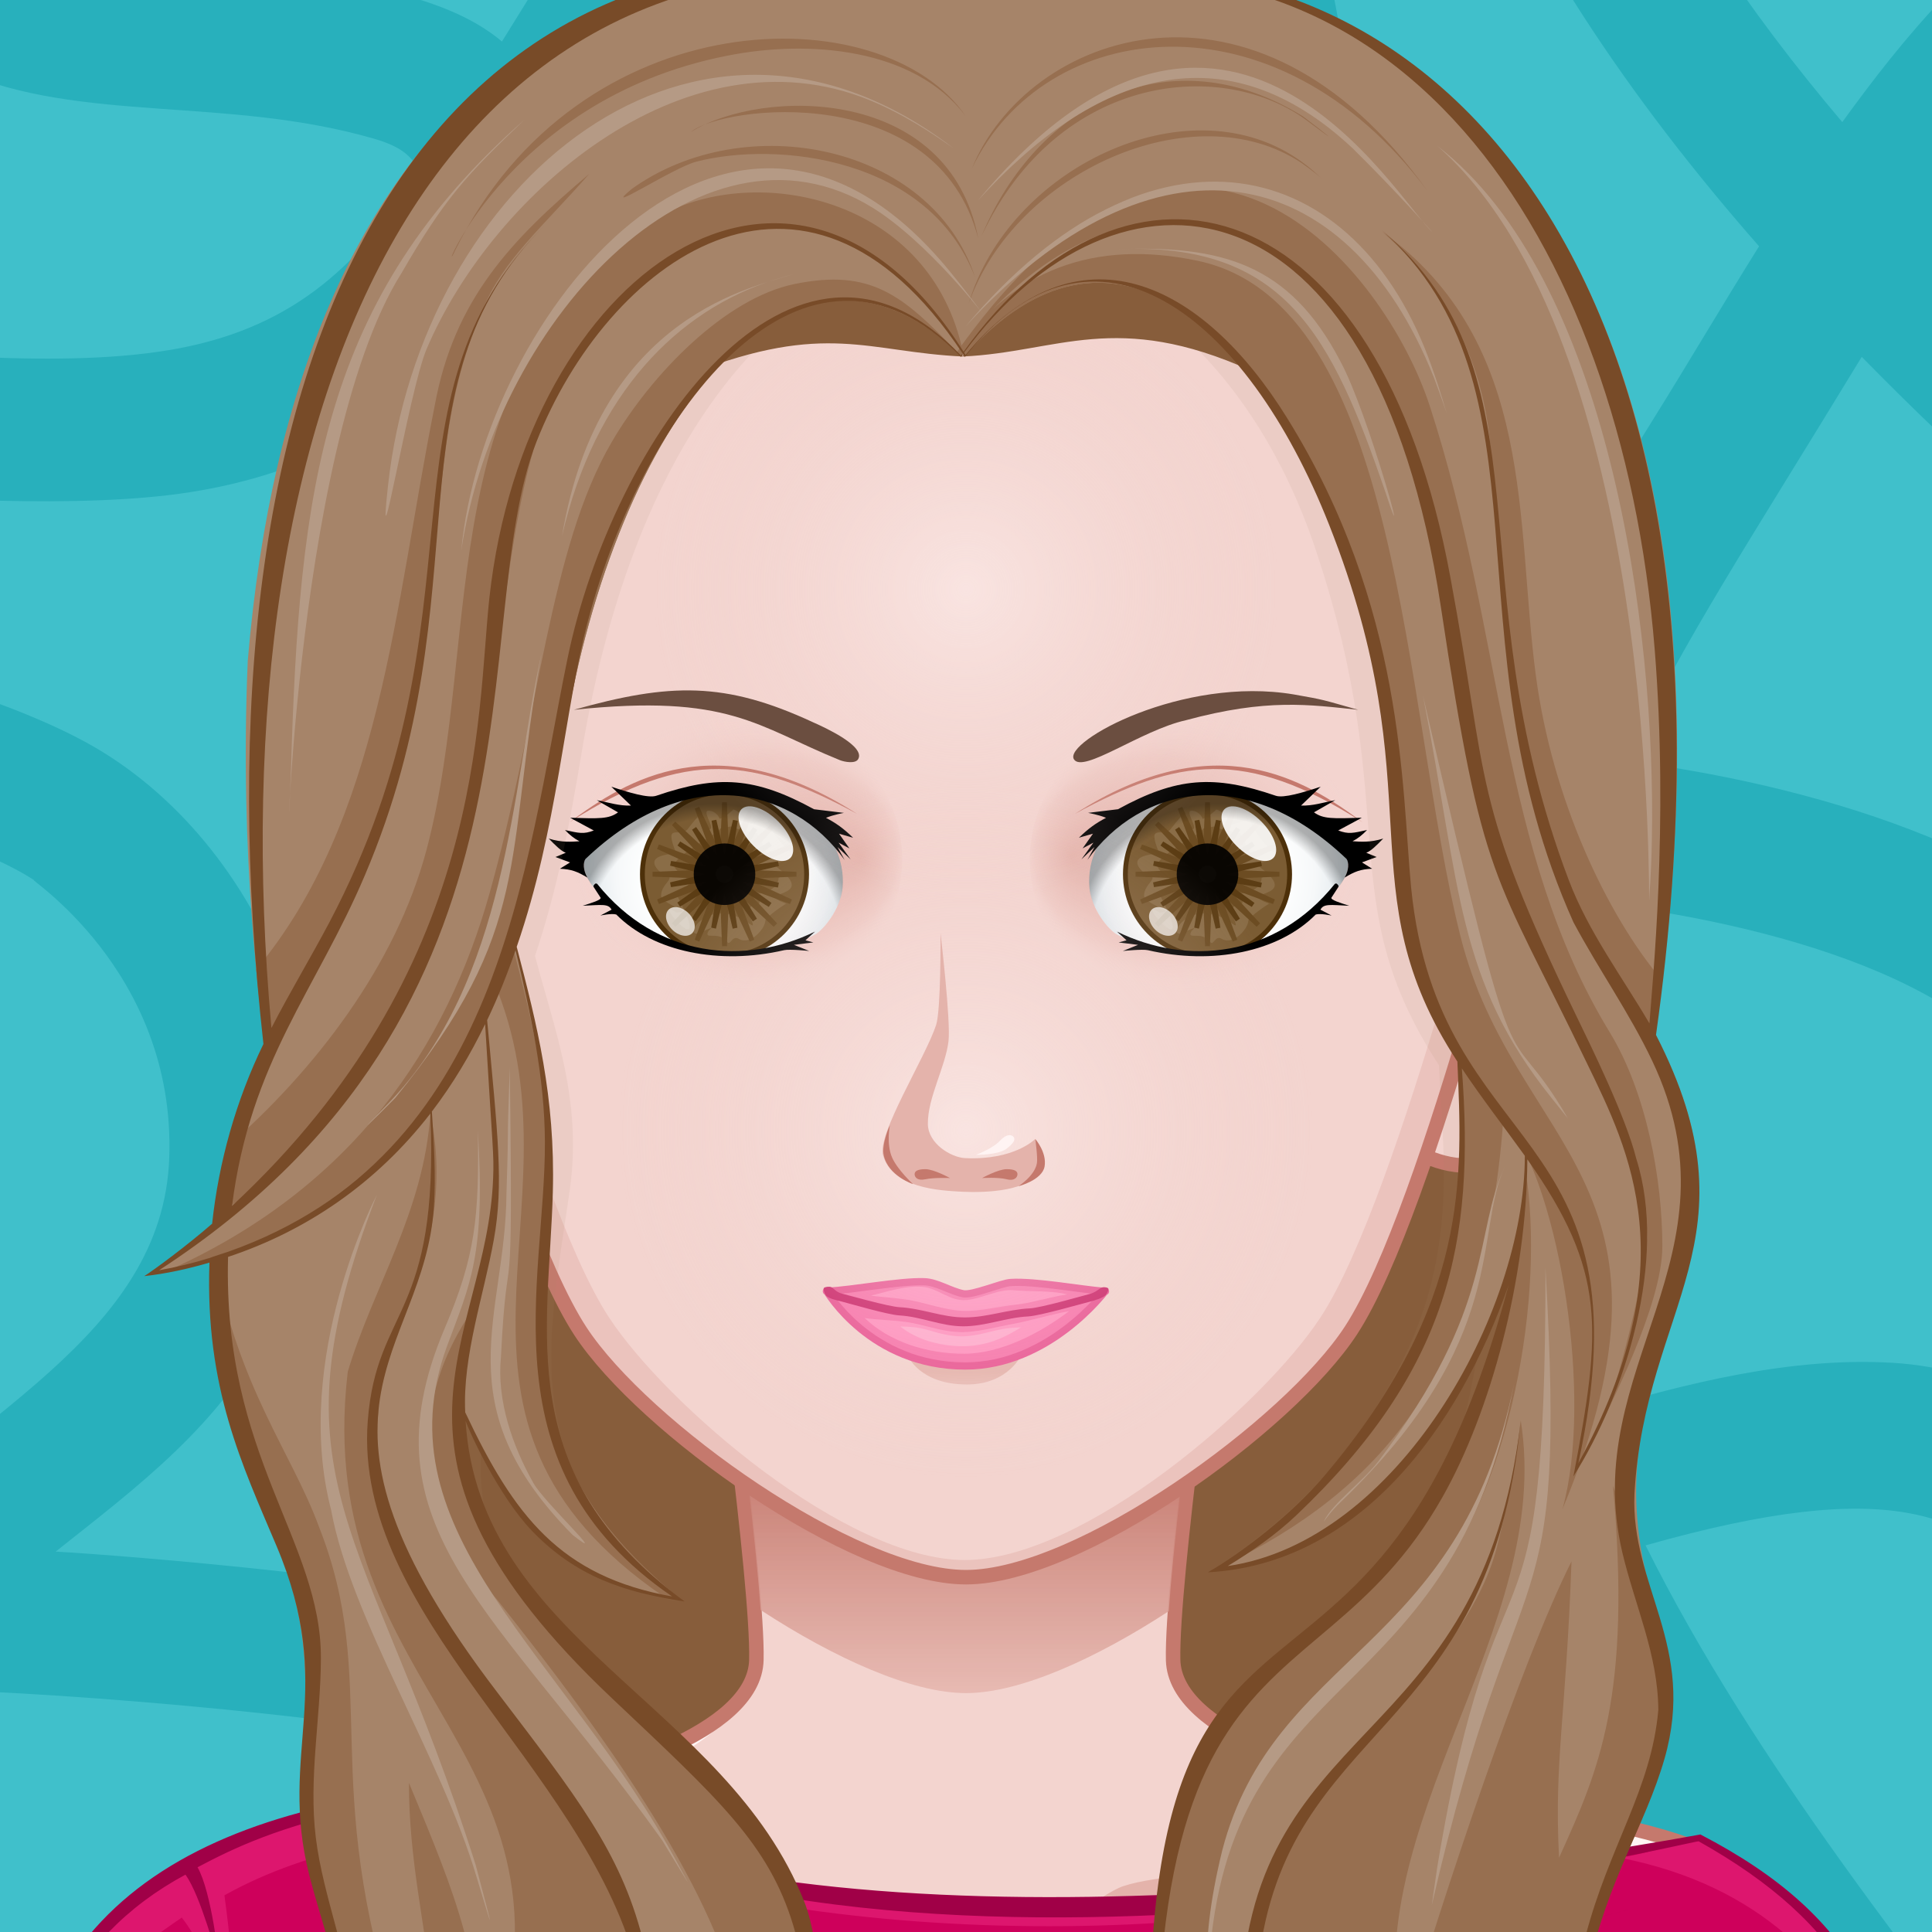 <svg xmlns="http://www.w3.org/2000/svg" version="1.1" width="400px" height="400px" xlink="http://www.w3.org/1999/xlink" viewBox="0 0 200 200" style="overflow:hidden!important;"><defs id="SvgjsDefs1007"><radialGradient id="SvgjsRadialGradient3151" cx="-558.588" cy="-490.918" r="84.646" gradientTransform="matrix(0.096 -0.025 0.025 0.096 140.548 120.358)" gradientUnits="userSpaceOnUse" class="svga-on-canvas-eyesiris-gradient-left-1"><stop id="SvgjsStop3152" stop-opacity="0.8" stop-color="#ffffff" offset="0" ></stop><stop id="SvgjsStop3153" stop-opacity="0" stop-color="#ffffff" offset="1" ></stop></radialGradient><radialGradient id="SvgjsRadialGradient3155" cx="-565.337" cy="-492.691" r="84.644" gradientTransform="matrix(0.099 8.856325e-004 -0.001 0.099 130.377 136.353)" gradientUnits="userSpaceOnUse" class="svga-on-canvas-eyesiris-gradient-left-2"><stop id="SvgjsStop3156" stop-opacity="0.8" stop-color="#ffffff" offset="0" ></stop><stop id="SvgjsStop3157" stop-opacity="0" stop-color="#ffffff" offset="1" ></stop></radialGradient><linearGradient id="SvgjsLinearGradient3161" x1="122.283" y1="93.047" x2="123.61" y2="91.466" gradientTransform="matrix(1 0 0 1 -52 0)" gradientUnits="userSpaceOnUse" class="svga-on-canvas-eyesiris-gradient-left-5"><stop id="SvgjsStop3162" stop-opacity="1" stop-color="#ffffff" offset="0" ></stop><stop id="SvgjsStop3163" stop-opacity="0" stop-color="#ffffff" offset="1" ></stop></linearGradient><linearGradient id="SvgjsLinearGradient3165" x1="127" y1="85" x2="125" y2="87" gradientTransform="matrix(1 0 0 1 -50 0)" gradientUnits="userSpaceOnUse" class="svga-on-canvas-eyesiris-gradient-left-6"><stop id="SvgjsStop3166" stop-opacity="1" stop-color="#ffffff" offset="0" ></stop><stop id="SvgjsStop3167" stop-opacity="0" stop-color="#ffffff" offset="1" ></stop></linearGradient><linearGradient id="SvgjsLinearGradient3169" x1="130" y1="81" x2="126" y2="85" gradientTransform="matrix(1 0 0 1 -50 0)" gradientUnits="userSpaceOnUse" class="svga-on-canvas-eyesiris-gradient-left-7"><stop id="SvgjsStop3170" stop-opacity="1" stop-color="#ffffff" offset="0" ></stop><stop id="SvgjsStop3171" stop-opacity="0" stop-color="#ffffff" offset="1" ></stop></linearGradient><radialGradient id="SvgjsRadialGradient3174" cx="-578.76" cy="-490.73" r="84.646" gradientTransform="matrix(0.096 -0.025 0.025 0.096 192.479 119.84)" gradientUnits="userSpaceOnUse" class="svga-on-canvas-eyesiris-gradient-right-1"><stop id="SvgjsStop3175" stop-opacity="0.8" stop-color="#ffffff" offset="0" ></stop><stop id="SvgjsStop3176" stop-opacity="0" stop-color="#ffffff" offset="1" ></stop></radialGradient><radialGradient id="SvgjsRadialGradient3178" cx="-584.778" cy="-487.329" r="84.644" gradientTransform="matrix(0.099 8.856325e-004 -0.001 0.099 182.31 135.839)" gradientUnits="userSpaceOnUse" class="svga-on-canvas-eyesiris-gradient-right-2"><stop id="SvgjsStop3179" stop-opacity="0.8" stop-color="#ffffff" offset="0" ></stop><stop id="SvgjsStop3180" stop-opacity="0" stop-color="#ffffff" offset="1" ></stop></radialGradient><linearGradient id="SvgjsLinearGradient3184" x1="120.284" y1="93.047" x2="121.611" y2="91.467" gradientUnits="userSpaceOnUse" class="svga-on-canvas-eyesiris-gradient-right-5"><stop id="SvgjsStop3185" stop-opacity="1" stop-color="#ffffff" offset="0" ></stop><stop id="SvgjsStop3186" stop-opacity="0" stop-color="#ffffff" offset="1" ></stop></linearGradient><linearGradient id="SvgjsLinearGradient3188" x1="127" y1="85" x2="125" y2="87" gradientUnits="userSpaceOnUse" class="svga-on-canvas-eyesiris-gradient-right-6"><stop id="SvgjsStop3189" stop-opacity="1" stop-color="#ffffff" offset="0" ></stop><stop id="SvgjsStop3190" stop-opacity="0" stop-color="#ffffff" offset="1" ></stop></linearGradient><linearGradient id="SvgjsLinearGradient3192" x1="130" y1="81" x2="126" y2="85" gradientUnits="userSpaceOnUse" class="svga-on-canvas-eyesiris-gradient-right-7"><stop id="SvgjsStop3193" stop-opacity="1" stop-color="#ffffff" offset="0" ></stop><stop id="SvgjsStop3194" stop-opacity="0" stop-color="#ffffff" offset="1" ></stop></linearGradient><linearGradient id="SvgjsLinearGradient3280" x1="99.98" y1="171.27" x2="99.98" y2="136.351" gradientUnits="userSpaceOnUse" class="svga-on-canvas-chinshadow-gradient-single-0"><stop id="SvgjsStop3281" stop-opacity="0.8" stop-color="#e4b3ab" offset="0" ></stop><stop id="SvgjsStop3282" stop-opacity="1" stop-color="#c5796d" offset="0.7" ></stop></linearGradient><radialGradient id="SvgjsRadialGradient3284" cx="100" cy="113" r="40" gradientUnits="userSpaceOnUse" class="svga-on-canvas-facehighlight-gradient-single-0"><stop id="SvgjsStop3285" stop-opacity="0.5" stop-color="#fff4f3" offset="0" ></stop><stop id="SvgjsStop3286" stop-opacity="0" stop-color="#f3d4cf" offset="0.9" ></stop></radialGradient><radialGradient id="SvgjsRadialGradient3288" cx="100" cy="57" r="36" gradientUnits="userSpaceOnUse" class="svga-on-canvas-facehighlight-gradient-single-1"><stop id="SvgjsStop3289" stop-opacity="0.5" stop-color="#fff4f3" offset="0" ></stop><stop id="SvgjsStop3290" stop-opacity="0" stop-color="#f3d4cf" offset="0.9" ></stop></radialGradient><linearGradient id="SvgjsLinearGradient3407" x1="100" y1="141" x2="100" y2="138" gradientUnits="userSpaceOnUse" class="svga-on-canvas-mouth-gradient-single-0"><stop id="SvgjsStop3408" stop-opacity="1" stop-color="#ebc3bd" offset="0.1" ></stop><stop id="SvgjsStop3409" stop-opacity="1" stop-color="#e4b3ab" offset="1" ></stop></linearGradient><radialGradient id="SvgjsRadialGradient4347" cx="125.187" cy="87.442" r="12.841" gradientTransform="matrix(-1.059 3.999999e-004 -4.000000e-004 1.059 206.511 -6.126)" gradientUnits="userSpaceOnUse" class="svga-on-canvas-eyesback-gradient-left-0"><stop id="SvgjsStop4348" stop-opacity="1" stop-color="#ffffff" offset="0" ></stop><stop id="SvgjsStop4349" stop-opacity="1" stop-color="#fdfefe" offset="0.544" ></stop><stop id="SvgjsStop4350" stop-opacity="1" stop-color="#f6f8f9" offset="0.74" ></stop><stop id="SvgjsStop4351" stop-opacity="1" stop-color="#eaeff2" offset="0.879" ></stop><stop id="SvgjsStop4352" stop-opacity="1" stop-color="#d9e3e8" offset="0.992" ></stop><stop id="SvgjsStop4353" stop-opacity="1" stop-color="#d8e2e7" offset="1" ></stop></radialGradient><radialGradient id="SvgjsRadialGradient4355" cx="125.187" cy="87.442" r="12.841" gradientTransform="matrix(1.059 4.000000e-004 4.000000e-004 1.059 -6.511 -6.126)" gradientUnits="userSpaceOnUse" class="svga-on-canvas-eyesback-gradient-right-0"><stop id="SvgjsStop4356" stop-opacity="1" stop-color="#ffffff" offset="0" ></stop><stop id="SvgjsStop4357" stop-opacity="1" stop-color="#fdfefe" offset="0.544" ></stop><stop id="SvgjsStop4358" stop-opacity="1" stop-color="#f6f8f9" offset="0.74" ></stop><stop id="SvgjsStop4359" stop-opacity="1" stop-color="#eaeff2" offset="0.879" ></stop><stop id="SvgjsStop4360" stop-opacity="1" stop-color="#d9e3e8" offset="0.992" ></stop><stop id="SvgjsStop4361" stop-opacity="1" stop-color="#d8e2e7" offset="1" ></stop></radialGradient><radialGradient id="SvgjsRadialGradient4363" cx="125.187" cy="87.442" r="12.841" gradientTransform="matrix(-1.059 3.999999e-004 -4.000000e-004 1.059 206.511 -6.126)" gradientUnits="userSpaceOnUse" class="svga-on-canvas-eyesfront-gradient-left-0"><stop id="SvgjsStop4364" stop-opacity="1" stop-color="#ffffff" offset="0" ></stop><stop id="SvgjsStop4365" stop-opacity="1" stop-color="#fdfefe" offset="0.544" ></stop><stop id="SvgjsStop4366" stop-opacity="1" stop-color="#f6f8f9" offset="0.74" ></stop><stop id="SvgjsStop4367" stop-opacity="1" stop-color="#eaeff2" offset="0.879" ></stop><stop id="SvgjsStop4368" stop-opacity="1" stop-color="#d9e3e8" offset="0.992" ></stop><stop id="SvgjsStop4369" stop-opacity="1" stop-color="#d8e2e7" offset="1" ></stop></radialGradient><radialGradient id="SvgjsRadialGradient4373" cx="123.519" cy="84.391" fx="136.103" fy="84.426" r="17.898" gradientTransform="matrix(1 0.021 0.017 -0.8 -48.415 149.318)" gradientUnits="userSpaceOnUse" class="svga-on-canvas-eyesfront-gradient-left-3"><stop id="SvgjsStop4374" stop-opacity="1" stop-color="#e4b3ab" offset="0" ></stop><stop id="SvgjsStop4375" stop-opacity="0.3" stop-color="#e4b3ab" offset="0.7" ></stop><stop id="SvgjsStop4376" stop-opacity="0" stop-color="#f3d4cf" offset="1" ></stop></radialGradient><radialGradient id="SvgjsRadialGradient4378" cx="81.644" cy="80.739" r="21.259" gradientTransform="matrix(0.699 -0.037 0.037 0.709 13.865 40.094)" gradientUnits="userSpaceOnUse" class="svga-on-canvas-eyesfront-gradient-left-4"><stop id="SvgjsStop4379" stop-opacity="0" stop-color="#000000" offset="0.9" ></stop><stop id="SvgjsStop4380" stop-opacity="0.3" stop-color="#000000" offset="1" ></stop></radialGradient><radialGradient id="SvgjsRadialGradient4384" cx="125.187" cy="87.442" r="12.841" gradientTransform="matrix(1.059 4.000000e-004 4.000000e-004 1.059 -6.511 -6.126)" gradientUnits="userSpaceOnUse" class="svga-on-canvas-eyesfront-gradient-right-0"><stop id="SvgjsStop4385" stop-opacity="1" stop-color="#ffffff" offset="0" ></stop><stop id="SvgjsStop4386" stop-opacity="1" stop-color="#fdfefe" offset="0.544" ></stop><stop id="SvgjsStop4387" stop-opacity="1" stop-color="#f6f8f9" offset="0.74" ></stop><stop id="SvgjsStop4388" stop-opacity="1" stop-color="#eaeff2" offset="0.879" ></stop><stop id="SvgjsStop4389" stop-opacity="1" stop-color="#d9e3e8" offset="0.992" ></stop><stop id="SvgjsStop4390" stop-opacity="1" stop-color="#d8e2e7" offset="1" ></stop></radialGradient><radialGradient id="SvgjsRadialGradient4394" cx="123.519" cy="84.391" fx="136.103" fy="84.426" r="17.898" gradientTransform="matrix(-1 0.021 -0.017 -0.8 248.415 149.318)" gradientUnits="userSpaceOnUse" class="svga-on-canvas-eyesfront-gradient-right-3"><stop id="SvgjsStop4395" stop-opacity="1" stop-color="#e4b3ab" offset="0" ></stop><stop id="SvgjsStop4396" stop-opacity="0.3" stop-color="#e4b3ab" offset="0.7" ></stop><stop id="SvgjsStop4397" stop-opacity="0" stop-color="#f3d4cf" offset="1" ></stop></radialGradient><radialGradient id="SvgjsRadialGradient4399" cx="81.644" cy="80.739" r="21.259" gradientTransform="matrix(-0.699 -0.037 -0.037 0.709 186.135 40.094)" gradientUnits="userSpaceOnUse" class="svga-on-canvas-eyesfront-gradient-right-4"><stop id="SvgjsStop4400" stop-opacity="0" stop-color="#000000" offset="0.9" ></stop><stop id="SvgjsStop4401" stop-opacity="0.3" stop-color="#000000" offset="1" ></stop></radialGradient></defs><g id="svga-group-wrapper"><g id="svga-group-backs-single"><path id="SvgjsPath3270" d="M225,225H-25V-25h250V225z" fill="#40c0cb" stroke-width="none" opacity="1"></path><path id="SvgjsPath3271" d="M225,66.045V46.523c-8.393-7.17-16.444-14.676-24.006-22.532C206.423,16.09,215.705,4.264,225,0.533v-16.039c-3.896,1.01-7.948,3.157-10.891,4.849c-9.592,5.514-16.968,14.41-23.396,23.297C180.981,1.161,172.431-11.375,166.43-25h-16.256c7.101,18.589,18.696,35.418,31.924,50.498c-3.762,6.007-7.353,12.13-11.097,18.132c-6.771,10.854-13.008,21.979-18.061,33.713c-1.74-0.122-3.482-0.236-5.227-0.348c-0.102-11.296-1.301-22.637-2.591-33.427C142.364,20.495,137.825-2.268,133.128-25h-15.287c3.512,16.925,6.991,33.854,9.757,50.925c2.627,16.216,5.104,33.229,5.117,49.989c-17.066-1.536-33.684-4.704-47.991-15.619c-22.846-17.429-21.9-26.78-25.009-40.538C68.462,4.662,80.021-9.181,83.404-25H67.848c-2.288,7.421-6.745,14.566-10.568,20.732c-1.766,2.849-3.54,5.708-5.319,8.565C41.416-4.602,16.985-1.963,3.134-5.856c-8.089-2.274-17.358-7.185-25.183-11.213c-0.973-0.501-1.96-1.017-2.951-1.55v16.811c7.296,3.502,14.678,6.469,20.881,9.151c12.571,5.436,27.6,2.613,42.814,7.009c2.774,0.801,3.976,1.791,4.725,3.446C37.528,26.922,30.89,33.68,18.638,36.037C6.717,38.331-9.568,36.45-25,35.374V50.51c14.17,0.911,30.442,2.151,42.378,0.754c12.875-1.506,23.256-6.821,30.822-14.903c3.926,13.052,9.926,23.987,32.905,39.741c15.079,10.337,32.932,13.381,50.891,14.876c-2.058,20.178-10.428,37.32-32.693,54.405c-10.407,7.985-21.317,14.728-34.237,24.035c-2.063-0.633-4.131-1.247-6.204-1.832c-14.62-4.125-46.417-6.59-53.1-6.965c8.508-6.75,17.07-13.123,22.152-23.144c11.073-21.834,0.773-48.529-17.324-59.654C2.211,72.673-11.466,69.181-25,64.823v15.465c6.097,2.013,12.208,3.99,18.242,6.175c3.371,1.221,7.316,2.72,10.326,4.67c-1.389-0.644,14.647,9.087,13.954,28.72c-0.661,18.694-21.119,26.841-34.167,41.017c-2.763,0.267-5.568,0.658-8.354,1.198V225h8.315c-2.877-17.495-2.37-34.53,8.331-50.064c8.69-0.111,43.984,2.377,59.317,6.059C37.81,193.899,34.342,209.025,34.122,225H48.77c0.262-8.053,1.59-15.874,5.038-23.062c3.074-6.407,8.375-11.441,14.043-15.887c6.325,2.192,12.58,4.603,18.827,6.916c21.501,7.963,39.663-16.236,68.072-27.625c0.472-0.189,0.954-0.367,1.429-0.554c10.135,21.642,24.926,41.005,40.126,60.211H215.3c-16.396-20.788-33.895-42.817-44.951-65.021c25.817-7.328,33.013-2.973,40.158,3.964c5.458,5.298,10.602,12.362,14.493,20.076v-26.446c-0.996-1.161-2.006-2.287-3.028-3.367c-7.024-7.418-15.717-12.491-26.009-13.126c-10.466-0.645-21.483,2.115-31.569,5.142c-7.333-20.176-7.046-36.563-1.767-53.077c15.35,1.577,40.417,6.625,48.157,20.097c5.229,9.103,8.712,18.285,14.216,28.972v-34.389c-1.05-1.908-2.147-3.734-3.344-5.472c-10.035-14.583-35.667-21.38-53.283-23.575c5.96-12.576,12.812-22.861,24.354-41.835C202.896,47.331,213.716,56.986,225,66.045z M147.094,92c0.152,0.009,0.306,0.019,0.459,0.028c-0.258,0.887-0.503,1.777-0.737,2.671C146.924,93.802,147.006,92.901,147.094,92z M109.519,173.981c-4.553,2.729-9.252,6.184-14.766,5.801c-3.813-0.264-8.413-2.824-12.214-4.384c23.267-16.107,52.827-33.469,61.801-67.581c-1.749,15.194,0.747,28.782,6.11,43.354C135.916,157.305,124.394,165.065,109.519,173.981z" fill="#28b0bc" stroke-width="none" opacity="1"></path></g><g id="svga-group-humanwrap-move" transform="matrix(1,0,0,1,0,4)"><g id="svga-group-humanwrap" transform="matrix(1,0,0,1,0,0)"><g id="svga-group-hair-back-move" transform="matrix(1,0,0,1,0,0)"><g id="svga-group-hair-back" transform="matrix(1,0,0,1,0,0)"><path id="SvgjsPath3300" d="M160 24.999H40c0 0-1 193.284-1 199h123L160 24.999z" fill="#875d3b" stroke-width="none" opacity="1"></path></g></g><g id="svga-group-humanbody-single"><path id="SvgjsPath3291" d="M190.858 199.866c-6.008-10.158-13.474-11.973-19.628-13.936 -6.323-2.016-19.346-3.178-26.449-4.6 -6.86-1.373-23.153-5.789-23.339-13.488 -0.192-8.066 4.291-40.09 4.291-40.09H74.005c0 0 4.487 32.023 4.294 40.09 -0.184 7.699-16.48 12.115-23.341 13.488 -7.104 1.422-20.125 2.584-26.448 4.6 -6.156 1.963-13.624 3.777-19.632 13.936 -3.644 6.16-6.008 16.133-6.008 27.133h194C196.869 215.999 194.509 206.026 190.858 199.866z" fill="#f3d4cf" stroke-width="none" opacity="1"></path><path id="SvgjsPath3292" d="M121.442 167.843c2.495 10.929 18.165 13.698 26.293 15.325 21.909 4.379 33.772 5.134 42.297 19.539 2.903 4.916 5.459 15.864 5.962 24.153 1.835 0.291 0.531-17.432-5.136-26.994 -9.742-16.472-29.089-15.135-46.077-18.535C137.921 179.958 121.628 175.542 121.442 167.843L121.442 167.843zM78.558 167.843c-0.186 7.699-16.479 12.115-23.339 13.488 -16.988 3.4-36.335 2.063-46.077 18.535 -5.667 9.563-6.971 27.285-5.136 26.994 0.503-8.289 3.059-19.237 5.962-24.153 8.524-14.405 20.388-15.16 42.297-19.539C60.393 181.541 76.063 178.771 78.558 167.843L78.558 167.843z" fill="#fff4f3" stroke-width="none" opacity="1"></path><path id="SvgjsPath3293" d="M51.206 189.513c0 0 28.641 0.299 33.473 1.885 2.314 0.758 8.372 5.633 8.372 5.633s-6.556-3.17-8.658-3.758C79.51 191.909 51.206 189.513 51.206 189.513zM99.795 199.999c2.053-0.041 7.887-3.799 7.887-3.799s-5.574 2.059-7.342 2.16c-1.491 0.086-6.366-1.238-6.366-1.238S98.112 200.032 99.795 199.999zM117.008 192.757c6.75-1.818 29.786-3.23 29.786-3.23s-23.791-0.516-30.51 1.725c-2.252 0.752-7.562 5.16-7.562 5.16S114.786 193.354 117.008 192.757z" fill="#e4b3ab" stroke-width="none" opacity="1"></path><path id="SvgjsPath3294" d="M190.858 199.866c-9.741-16.471-29.122-15.142-46.077-18.535 -6.86-1.373-23.153-5.789-23.339-13.488 -0.192-8.066 4.291-40.09 4.291-40.09H74.005c0 0 4.487 32.023 4.294 40.09 -0.184 7.699-16.48 12.115-23.341 13.488 -7.104 1.422-20.125 2.584-26.448 4.6 -6.156 1.963-13.624 3.777-19.632 13.936 -3.644 6.16-6.008 16.133-6.008 27.133h194C196.869 215.999 194.509 206.026 190.858 199.866z" fill="none" stroke="#c5796d" stroke-width="1.5" opacity="1"></path></g><g id="svga-group-chinshadow-single"><path id="SvgjsPath3279" d="M100.021 171.27c5.607-0.009 13.53-3.627 20.967-8.478 0.485-6.84 1.756-17.341 2.758-25.098 -13.972-1.825-33.828-1.785-47.741 0.101 0.995 7.702 2.249 18.065 2.739 24.877C86.278 167.593 94.344 171.279 100.021 171.27z" fill="url(#SvgjsLinearGradient3280)" opacity="1"></path></g><g id="svga-group-clothes-single"><path id="SvgjsPath3296" d="M43.52 224.812c-25.518 0-39.538-0.228-41.685-0.677l-0.006-0.106c-1.693-26.63 13.847-40.759 47.508-43.193 12.458 7.729 32.47 11.655 59.42 11.655 28.606 0 56.588-4.536 67.29-6.486 15.393 8.005 21.154 18.146 21.173 37.391 -3.973 0.296-97.133 1.417-153.692 1.417C43.524 224.812 43.523 224.812 43.52 224.812z" fill="#ce005b" stroke-width="none" opacity="1"></path><path id="SvgjsPath3297" d="M197.22 223.395c0 0 0.123-29.332-29.542-35.087 4.5-0.689 5.727-1.822 8.369-2.304C191.439 194.009 197.201 204.15 197.22 223.395zM149.079 189.982c-28.224 3.263-75.592 5.834-99.743-9.147 -29.679 2.148-49.28 13.477-47.501 43.3 0.125 0.026 0.294 0.052 0.5 0.076 1.263-17.184 6.809-23.152 16.483-29.703 3.413 4.323 5.416 12.663 5.416 18.717 0-8.584 0.171-12.44-1.001-21.023 9.145-5.108 19.212-6.182 28.034-7.614C80.659 198.762 128.615 197.274 149.079 189.982z" fill="#dd166e" stroke-width="none" opacity="1"></path><path id="SvgjsPath3298" d="M37.72 183.39c27.476 18.844 85.402 17.577 118.296 13.195C164.233 195.185 78.922 212.784 37.72 183.39z" fill="#bf0054" stroke-width="none" opacity="1"></path><path id="SvgjsPath3299" d="M176.029 185.905c-34.551 6.296-97.805 12.705-126.7-5.17 -30.352 2.195-49.475 13.813-47.6 43.3 0 0.061 0.01 0.12 0.01 0.181 7.252 1.769 192.442-0.348 195.58-0.73C197.319 205.35 192.637 194.517 176.029 185.905zM1.869 224.035c0-15.576 5.009-27.341 17.333-33.974 1.613 2.277 3.151 8.374 3.471 9.014 0 0-0.755-7.2-2.224-9.776 3.821-2.025 8.463-4.228 17.2-6.094 25.036 18.93 93.373 20.543 130.85 10.5 -0.01 0-0.03 0.011-0.06 0.011 -30.759 8.372-103.456 7.688-130.41-10.591 1.55-0.478 9.214-1.622 11.12-1.89 41.865 26.274 125.692 5.373 126.692 5.373 15.153 8.502 20.633 18.511 21.219 36.707C128.054 221.169 39.365 224.866 1.869 224.035z" fill="#a00047" stroke-width="none" opacity="1"></path></g><g id="svga-group-head" transform="matrix(1,0,0,1,0,0)"><g id="svga-group-ears-left-move" transform="matrix(1,0,0,1,0,0)"><g id="svga-group-ears-left" transform="matrix(1,0,0,1,0,0)"><path id="SvgjsPath3308" d="M45.443 81.864c-1.469-2.399-6.648-7.441-10.31-6.519 -2.979 0.752-6.032 3.199-6.032 7.37 -0.001 6.462 1.496 9.209 2.501 12.141 0.856 2.495 3.915 7.068 5.761 8.841 2.273 2.179 5.957 9.221 6.404 9.941 0.705 1.137 1.877 2.946 4.043 3.014 3.29 0.103 7.085-2.077 7.323-3.44C56.42 105.816 49.263 88.107 45.443 81.864z" fill="#f3d4cf" stroke="#c5796d" stroke-width="1.5" opacity="1"></path><path id="SvgjsPath3309" d="M43.596 98.002c-0.142-0.549 0.007-1.474 0.152-2.367 0.131-0.814 0.255-1.583 0.18-2.126 -0.285-2.036-1.892-5.906-2.942-8.003 -1.208-2.412-4.117-5.452-6.568-6.235 -1.013-0.325-1.681 0.063-2.067 0.456 -0.284 0.289-0.347 0.628-0.254 0.668 0.093 0.04 0.304-0.241 0.61-0.505 0.25-0.217 0.617-0.402 1.122-0.364 -0.203 1.014-3.138 4.164-1.381 10.249 0.822 2.849 1.992 5.143 2.202 5.473 0.032 0.347 0.083 0.687 0.159 1.016 0.991 4.297 7.286 11.382 8.785 12.981 0.277 0.296 0.567 0.471 0.639 0.4 0.072-0.071-0.1-0.363-0.376-0.661 -1.48-1.589-7.734-8.657-8.69-12.803 -1.754-7.595 1.916-7.723 4.499-12.3 0.397 0.647 0.733 1.27 0.993 1.789 0.203 0.407 0.429 0.883 0.661 1.398 -0.458 0.719-5.059 5.972-3.889 10.175 0.433 1.55 3.779 3.548 5.073 4.096 0.712 0.302 0.979 0.752 1.289 1.273 0.359 0.605 0.767 2.758 1.95 3.254 0.241 0.101 0.458 0.143 0.651 0.143 0.334 0 0.587-0.126 0.774-0.276 0.019 0.264 0.018 0.604 0.008 0.917 -0.011 0.405 0.046 0.738 0.147 0.746s0.208-0.313 0.221-0.717c0.016-0.497 0.014-1.112-0.077-1.407 -0.265-0.867-1.076-1.845-1.934-2.88C44.688 101.372 43.815 98.852 43.596 98.002zM34.616 94.192c-2.322-6.746 0.993-12.568 1.514-13.495 0.908 0.776 2.662 1.815 3.314 2.83C36.33 88.848 34.811 85.147 34.616 94.192zM45.884 105.528c-1.072-0.449-1.431-2.52-1.778-3.104 -0.314-0.528-0.639-1.074-1.461-1.423 -0.179-0.076-0.376-0.191-0.578-0.324 -3.861-5.679 0.291-8.507 1.027-9.037 0.226 0.724 0.396 1.387 0.47 1.919 0.068 0.489-0.058 1.266-0.179 2.017 -0.15 0.931-0.306 1.894-0.145 2.518 0.24 0.928 1.14 3.481 2.01 4.531 0.772 0.933 1.564 1.893 1.835 2.676C46.97 105.458 46.604 105.83 45.884 105.528z" fill="#c5796d" stroke-width="none" opacity="1"></path></g></g><g id="svga-group-ears-right-move" transform="matrix(1,0,0,1,0,0)"><g id="svga-group-ears-right" transform="matrix(1,0,0,1,0,0)"><path id="SvgjsPath3310" d="M154.295 81.864c1.469-2.399 6.648-7.441 10.311-6.519 2.979 0.752 6.031 3.199 6.031 7.37 0.002 6.462-1.496 9.209-2.5 12.141 -0.857 2.495-3.916 7.068-5.762 8.841 -2.273 2.179-5.957 9.221-6.404 9.941 -0.705 1.137-1.877 2.946-4.043 3.014 -3.291 0.103-7.086-2.077-7.324-3.44C143.318 105.816 150.475 88.107 154.295 81.864z" fill="#f3d4cf" stroke="#c5796d" stroke-width="1.5" opacity="1"></path><path id="SvgjsPath3311" d="M154.205 102.391c-0.857 1.036-1.668 2.013-1.934 2.88 -0.09 0.295-0.092 0.91-0.076 1.407 0.014 0.404 0.119 0.725 0.221 0.717s0.158-0.341 0.146-0.746c-0.01-0.313-0.01-0.653 0.01-0.917 0.186 0.15 0.439 0.276 0.773 0.276 0.193 0 0.41-0.042 0.65-0.143 1.184-0.496 1.592-2.649 1.951-3.254 0.311-0.521 0.576-0.971 1.289-1.273 1.293-0.548 4.639-2.545 5.072-4.096 1.17-4.204-3.432-9.456-3.889-10.175 0.232-0.515 0.457-0.991 0.66-1.398 0.26-0.519 0.596-1.141 0.994-1.789 2.582 4.577 6.252 4.705 4.498 12.3 -0.957 4.146-7.209 11.214-8.689 12.803 -0.275 0.298-0.447 0.59-0.377 0.661 0.072 0.07 0.361-0.104 0.639-0.4 1.5-1.6 7.795-8.685 8.785-12.981 0.076-0.33 0.129-0.669 0.16-1.016 0.209-0.33 1.379-2.624 2.201-5.473 1.758-6.085-1.178-9.235-1.381-10.249 0.504-0.039 0.871 0.147 1.123 0.364 0.305 0.265 0.518 0.545 0.609 0.505 0.094-0.041 0.029-0.379-0.254-0.668 -0.387-0.393-1.055-0.781-2.068-0.456 -2.451 0.783-5.359 3.823-6.568 6.235 -1.049 2.097-2.656 5.967-2.941 8.003 -0.074 0.544 0.049 1.313 0.18 2.126 0.145 0.894 0.293 1.818 0.152 2.367C155.924 98.852 155.051 101.372 154.205 102.391zM160.295 83.528c0.652-1.015 2.406-2.054 3.313-2.83 0.521 0.926 3.836 6.749 1.516 13.495C164.928 85.147 163.408 88.848 160.295 83.528zM152.652 105.301c0.271-0.783 1.064-1.743 1.836-2.676 0.869-1.05 1.77-3.603 2.01-4.531 0.16-0.624 0.006-1.586-0.145-2.518 -0.121-0.751-0.248-1.528-0.18-2.017 0.074-0.532 0.244-1.195 0.471-1.919 0.734 0.53 4.887 3.358 1.025 9.037 -0.201 0.133-0.398 0.248-0.578 0.324 -0.822 0.349-1.146 0.895-1.461 1.423 -0.346 0.584-0.705 2.655-1.777 3.104C153.135 105.83 152.768 105.458 152.652 105.301z" fill="#c5796d" stroke-width="none" opacity="1"></path></g></g><g id="svga-group-orecchini-left-move" transform="matrix(1,0,0,1,0,0)"><g id="svga-group-orecchini-left" transform="matrix(1,0,0,1,0,0)"><path id="SvgjsPath3312" d="M0 0 " fill="#e7b033" stroke="#b98100" stroke-width="1.5" opacity="1"></path></g></g><g id="svga-group-orecchini-right-move" transform="matrix(1,0,0,1,0,0)"><g id="svga-group-orecchini-right" transform="matrix(1,0,0,1,0,0)"></g></g><g id="svga-group-faceshape-wrap" transform="matrix(1,0,0,1,0,0)"><g id="svga-group-faceshape-single"><path id="SvgjsPath3272" d="M158.785 76.762l-0.005 0c-0.012 0.053-10.717 44.373-18.919 56.95 -6.452 9.895-28.166 25.54-39.84 25.558 -11.671 0.02-33.437-15.559-39.918-25.433C51.861 121.285 41.017 77 41.005 76.946h-0.001c-1.298-4.911-1.994-10.066-2.002-15.382C38.949 28.09 66.155 0.919 99.773 0.867c33.621-0.052 60.913 27.033 60.964 60.507C160.746 66.69 160.068 71.846 158.785 76.762z" fill="#f3d4cf" stroke-width="none" opacity="1"></path><path id="SvgjsPath3273" d="M125.766 6.622c19.104 10.248 32.075 30.355 32.039 53.476 -0.009 5.316-0.704 10.471-2.003 15.382h-0.001c-0.012 0.053-10.856 44.339-19.099 56.891 -5.946 9.061-24.555 25.121-36.833 25.121 -12.279 0-30.886-16.061-36.833-25.121 -8.242-12.552-19.086-56.837-19.098-56.891h-0.001c-1.298-4.911-1.994-10.066-2.002-15.382C41.898 36.977 54.87 16.87 73.972 6.622 53.277 16.324 38.963 37.28 39.001 61.564c0.008 5.316 0.704 10.471 2.002 15.382h0.001c0.012 0.053 10.856 44.339 19.098 56.891 4.416 6.728 15.922 16.095 26.5 21.382 -0.529-0.226-1.062-0.466-1.599-0.717 5.408 2.875 10.664 4.763 14.713 4.768 0.049 0 0.103-0.005 0.152-0.005s0.103 0.005 0.152 0.005c4.049-0.005 9.305-1.893 14.714-4.768 -0.538 0.253-1.071 0.491-1.601 0.718 10.577-5.287 22.085-14.655 26.501-21.383 8.242-12.552 19.087-56.837 19.098-56.891h0.002c1.298-4.911 1.994-10.066 2.002-15.382C160.775 37.28 146.462 16.324 125.766 6.622z" fill="#ebc3bd" stroke-width="none" opacity="1"></path><path id="SvgjsPath3274" d="M158.785 76.762l-0.005 0c-0.012 0.053-10.717 44.373-18.919 56.95 -6.452 9.895-28.166 25.54-39.84 25.558 -11.671 0.02-33.437-15.559-39.918-25.433C51.861 121.285 41.017 77 41.005 76.946h-0.001c-1.298-4.911-1.994-10.066-2.002-15.382C38.949 28.09 66.155 0.919 99.773 0.867c33.621-0.052 60.913 27.033 60.964 60.507C160.746 66.69 160.068 71.846 158.785 76.762z" fill="none" stroke="#c5796d" stroke-width="1.5" opacity="1"></path></g></g><g id="svga-group-mouth-single-move" transform="matrix(1,0,0,1,0,0)"><g id="svga-group-mouth-single" transform="matrix(1,0,0,1,0,0)"><path id="SvgjsPath3406" d="M100.091 139.322c-4.952 0-6.142-3.033-6.142-3.033 6.246 2.316 11.836-0.124 11.836-0.124S104.446 139.322 100.091 139.322z" fill="url(#SvgjsLinearGradient3407)" opacity="1"></path><path id="SvgjsPath3410" d="M85.595 129.671c2.677-0.132 7.545-1.077 10.096-0.988 1.319 0.046 2.63 0.953 4.007 1.242 0.958 0.202 3.935-1.1 4.915-1.162 2.572-0.162 7.409 0.744 9.771 0.92 0.13 0.011 0 0 0 0s-5.776 7.727-14.463 7.725C90.09 137.406 85.595 129.671 85.595 129.671S85.463 129.678 85.595 129.671z" fill="#f771a9" stroke="#e85391" stroke-width="0.75" opacity="1"></path><path id="SvgjsPath3411" d="M114.739 129.405c-0.045-0.131-0.461-0.189-0.624-0.139 -0.3 0.094-0.663 0.521-1.313 0.686 -0.748 0.191-5.021 1.431-6.193 1.49 -2.365 0.118-4.438 0.943-6.76 0.938 -2.323-0.005-4.34-0.929-6.716-1.058 -1.18-0.065-5.194-1.216-5.947-1.4 -0.65-0.16-0.89-0.574-1.162-0.686 -0.189-0.077-0.652-0.02-0.743 0.105 -0.079 0.107 0.088 0.609 0.2 0.75 0.271 0.336 1.103 0.506 1.667 0.647 0.779 0.199 4.759 1.366 5.949 1.433 2.305 0.13 4.308 1.125 6.612 1.127 2.306 0.003 4.405-0.904 6.729-1.022 1.195-0.062 5.53-1.313 6.332-1.513 0.58-0.146 1.388-0.399 1.672-0.68C114.58 129.95 114.785 129.538 114.739 129.405z" fill="#c92066" stroke-width="none" opacity="1"></path><path id="SvgjsPath3412" d="M99.799 136.138c-3.914 0-7.707-1.246-10.289-3.693 1.36 0.19 2.83 0.207 4.269 0.403 1.773 0.242 3.429 0.921 5.248 1.034 1.968 0.125 3.916-0.495 5.886-0.841 1.644-0.289 4.21-1.067 5.742-1.302C107.729 133.982 103.577 136.138 99.799 136.138zM105.256 131.043c1.49-0.149 3.855-0.879 5.226-1.04 -1.406-0.413-3.829-0.279-5.576-0.441 -1.506-0.139-3.244 0.861-4.817 1.016 -1.774 0.175-2.94-1.233-4.607-1.369 -1.809-0.147-3.787 0.559-5.336 0.915 1.387 0.188 2.877 0.239 4.309 0.517 1.753 0.341 3.405 0.992 5.223 1.054C101.537 131.757 103.419 131.226 105.256 131.043z" fill="#ff8ebd" stroke-width="none" opacity="1"></path><path id="SvgjsPath3413" d="M105.695 133.406c-0.308 0.01-0.625 0.025-0.93 0.051 -0.351 0.028-0.668 0.069-0.961 0.123 -0.538 0.099-1.074 0.233-1.638 0.369 -0.888 0.216-1.726 0.392-2.662 0.391 -0.15 0-0.301-0.007-0.452-0.017 -0.764-0.055-1.521-0.217-2.191-0.412 -0.693-0.204-1.353-0.401-2.019-0.492 -0.128-0.017-0.259-0.029-0.387-0.042 -0.409-0.036-0.836-0.052-1.255-0.063 1.734 1.396 4.128 2.038 6.468 2.041C102.079 135.356 103.946 134.512 105.695 133.406z" fill="#ffa8cc" stroke-width="none" opacity="1"></path></g></g><g id="svga-group-eyes-left-move" transform="matrix(1,0,0,1,0,0)"><g id="svga-group-eyes-left" transform="matrix(1,0,0,1,0,0)"><g id="svga-group-eyesback-left"><path id="SvgjsPath4346" d="M60.606 84.841c9.825-9.869 20.004-8.215 25.751-1.317 0.702 1.373 0.997 2.864 0.875 4.343 -0.187 2.243-2.023 4.452-2.862 4.886 -2.361 1.221-4.936 1.942-7.547 2.09 -1.004 0.057-1.597 0.079-2.459 0 -1.709-0.157-3.145-0.513-4.85-1.213 -2.795-1.148-5.434-3.113-7.677-6.048 -0.033-0.042-0.081-0.067-0.132-0.068s-0.1 0.022-0.134 0.062l-0.089 0.108c-0.05 0.06-0.054 0.142-0.021 0.211 -0.252-0.344-0.478-0.689-0.673-1.036 0.007 0.004 0.011 0.006 0.018 0.01C60.344 86.035 60.365 85.193 60.606 84.841z" fill="url(#SvgjsRadialGradient4347)" opacity="1"></path></g><g id="svga-group-eyesiriswrapper-left" transform="matrix(1,0,0,1,0,-0.5)"><g id="svga-group-eyesiriscontrol-left" transform="matrix(1,0,0,1,0,0)"><g id="svga-group-eyesiris-left" transform="matrix(1,0,0,1,0,0)"><path id="SvgjsPath3332" d="M83.5 87.001c0 4.693-3.806 8.498-8.5 8.498s-8.5-3.805-8.5-8.498c0-4.697 3.806-8.502 8.5-8.502S83.5 82.304 83.5 87.001z" fill="#7b5c33" stroke="#4d3009" stroke-width="0.5" opacity="1"></path><path id="SvgjsPath3333" d="M70.058 90.974c1.241-0.103 0.142-0.434 0.142-0.434 -0.613-0.331-1.768-0.839-1.768-1.306 0-1.461 2.002-1.839-0.048-2.416 -2.13-1.955 1.653-1.914 1.625-1.98 -1.381-3.366 0.423-1.518 1.183-2.512 2.816-3.682 0.785 0.378 2.314 0 0.554-0.136-1.105-2.169 0.048-1.884 0.763 0.187 0.937 0.821 0.937 0.821 0.557-0.109 1.428-0.966 1.428-0.966 1.061 0.32 1.806 1.827 1.478 1.545 0.522-0.063 1.252-0.313 1.822-0.483 0 0 0.1-0.338 0.196-0.047 1.3 3.77 4.652 3.5 0.792 4.589 0 0-0.249 0 0.542 0.627 3.839 3.066-2.978 2.117 0.638 3.527 0.147-0.146-2.167 1.368-2.167 1.787 0 0.71-1.477 2.576-2.757 1.841 -0.714-0.408-0.823 0.85-1.243 0.269 -0.823-1.138-2.467-0.049-1.859-1.095 0.898-0.737-0.926 0.289-1.28 0.289 -1.172 0 1.534-3.942 5.516-1.013 1.165 0.853-1.224-2.03 0.886-2.03 0.211 0.069 0.148-0.739 0.148-0.966 -1.098-0.215 1.969-0.005 1.969-1.788 0.193 0.039 0.721-0.495-2.316 0 0 0-0.097-1.063-0.048-1.256 0.156-0.62 1.72-0.422 1.28-1.063 -0.001-0.001-1.132-2.272-1.132-2.272 -3.645-0.586-1.562-0.952-3.841-0.483 -0.108 0.535-4.881 2.811-4.729 3.866 0.142 0.995 2.997 1.328 0.295 3.091C74.157 96.989 67.118 89.06 70.058 90.974z" fill="#8a6d47" stroke-width="none" opacity="1"></path><path id="SvgjsPath3334" d="M75,79.562l0.243,6.223l2.603-5.656l-2.158,5.84l4.572-4.229l-4.229,4.57l5.842-2.157l-5.655,2.604l6.222,0.242l-6.222,0.242l5.655,2.604l-5.842-2.157l4.229,4.57l-4.572-4.229l2.158,5.84l-2.603-5.656L75,94.437l-0.243-6.223l-2.604,5.656l2.156-5.84l-4.57,4.229l4.229-4.57l-5.842,2.157l5.655-2.604l-6.219-0.242l6.219-0.242l-5.655-2.604l5.842,2.157l-4.229-4.57l4.57,4.229l-2.156-5.84l2.604,5.656L75,79.562z" fill="#7b5c33" stroke="#6c4c22" stroke-width="0.5" opacity="1"></path><path id="SvgjsPath3335" d="M76.128,81.428l-0.764,4.697l2.808-3.841l-2.501,4.047l4.065-2.476l-3.859,2.783l4.702-0.73l-4.632,1.092l4.626,1.125l-4.699-0.762l3.842,2.808l-4.05-2.5l2.476,4.064l-2.783-3.86l0.73,4.702l-1.092-4.632l-1.126,4.625l0.764-4.697l-2.811,3.841l2.504-4.048l-4.064,2.476l3.86-2.783l-4.702,0.73l4.631-1.093l-4.625-1.125l4.697,0.761l-3.842-2.808l4.05,2.5l-2.475-4.064l2.782,3.86l-0.73-4.701l1.095,4.632L76.128,81.428z" fill="#7b5c33" stroke="#5c3d14" stroke-width="0.5" opacity="1"></path><path id="SvgjsPath3336" d="M78.188 87c0 1.761-1.428 3.187-3.188 3.187S71.813 88.76 71.813 87c0-1.76 1.428-3.188 3.188-3.188S78.188 85.239 78.188 87z" fill="#000000" stroke-width="none" opacity="0.9"></path><path id="SvgjsPath3337" d="M71.653 93.108c-0.469 0.469-1.396 0.304-2.069-0.37 -0.674-0.673-0.84-1.6-0.37-2.069 0.469-0.469 1.396-0.304 2.069 0.37S72.123 92.638 71.653 93.108z" fill="#ffffff" stroke-width="none" opacity="0.7"></path><path id="SvgjsPath3338" d="M81.809 85.326c-0.702 0.703-2.404 0.142-3.8-1.255 -1.396-1.396-1.958-3.097-1.255-3.8 0.703-0.703 2.404-0.142 3.8 1.255C81.95 82.922 82.511 84.624 81.809 85.326z" fill="#ffffff" stroke-width="none" opacity="0.9"></path></g></g></g><g id="svga-group-eyesfront-left"><path id="SvgjsPath4371" d="M55.5 87c0 13.808 8.283 24.999 18.5 24.999S92.5 100.808 92.5 87c0-13.809-8.283-25.001-18.5-25.001S55.5 73.191 55.5 87zM60.79 86.86c0.007 0.004 0.011 0.006 0.018 0.01 -0.464-0.835-0.442-1.677-0.201-2.029 9.825-9.869 20.004-8.215 25.751-1.317 0.702 1.373 0.997 2.864 0.875 4.343 -0.187 2.243-2.023 4.452-2.862 4.886 -2.361 1.221-4.936 1.942-7.547 2.09 -1.004 0.057-1.597 0.079-2.459 0 -1.709-0.157-3.145-0.513-4.85-1.213 -2.795-1.148-5.434-3.113-7.677-6.048 -0.033-0.042-0.081-0.067-0.132-0.068s-0.1 0.022-0.134 0.062l-0.089 0.108c-0.05 0.06-0.054 0.142-0.021 0.211C61.211 87.551 60.985 87.207 60.79 86.86z" fill="#f3d4cf" stroke-width="none" opacity="1"></path><path id="SvgjsPath4372" d="M59.397 85.083c0.023 8.56 7.646 15.459 17.038 15.416 9.389-0.049 16.985-7.022 16.961-15.583 -0.023-8.562-7.647-15.463-17.04-15.417C66.965 69.549 59.373 76.522 59.397 85.083zM60.79 86.86c0.007 0.004 0.011 0.006 0.018 0.01 -0.464-0.835-0.442-1.677-0.201-2.029 9.825-9.869 20.004-8.215 25.751-1.317 0.702 1.373 0.997 2.864 0.875 4.343 -0.187 2.243-2.023 4.452-2.862 4.886 -2.361 1.221-4.936 1.942-7.547 2.09 -1.004 0.057-1.597 0.079-2.459 0 -1.709-0.157-3.145-0.513-4.85-1.213 -2.795-1.148-5.434-3.113-7.677-6.048 -0.033-0.042-0.081-0.067-0.132-0.068s-0.1 0.022-0.134 0.062l-0.089 0.108c-0.05 0.06-0.054 0.142-0.021 0.211C61.211 87.551 60.985 87.207 60.79 86.86z" fill="url(#SvgjsRadialGradient4373)" opacity="1"></path><path id="SvgjsPath4377" d="M86.366 83.544c0.694 1.368 0.987 2.851 0.866 4.323 -0.187 2.243-2.023 4.452-2.862 4.886 -2.361 1.221-4.936 1.942-7.547 2.09 -1.004 0.057-1.597 0.079-2.459 0 -1.709-0.157-3.145-0.513-4.85-1.213 -2.795-1.148-5.434-3.113-7.677-6.048 -0.033-0.042-0.081-0.067-0.132-0.068s-0.1 0.022-0.134 0.062l-0.089 0.108c-0.05 0.06-0.054 0.142-0.021 0.211 -0.252-0.344-0.478-0.689-0.673-1.036 0.007 0.004 0.011 0.006 0.018 0.01 -0.464-0.835-0.442-1.677-0.201-2.029 5.075-5.098 10.243-7.115 14.848-6.929C79.788 78.271 83.639 80.365 86.366 83.544z" fill="url(#SvgjsRadialGradient4378)" opacity="1"></path><path id="SvgjsPath4381" d="M88.72 80.246c-10.614-5.735-17.602-6.912-29.764 0.871C64.86 76.74 74.154 70.902 88.72 80.246z" fill="#c5796d" stroke-width="none" opacity="1"></path><path id="SvgjsPath4382" d="M83.382 93.339l0.818 0.22 -2.012 0.25 1.579 0.635c0 0-2.043-0.21-2.587-0.084 -6.677 1.549-13.526 0.203-17.381-3.689 -0.484-0.149-1.645 0.105-1.645 0.105l1.156-0.609c-0.339-0.63-0.965-0.497-2.986-0.403 0.95-0.306 1.928-0.601 1.85-0.834l-0.707-1.09c-0.045-0.069-0.038-0.159 0.016-0.221l0.089-0.102c0.033-0.039 0.082-0.061 0.133-0.06 0.052 0.001 0.1 0.024 0.132 0.064 6.175 7.677 15.34 8.45 22.533 4.914L83.382 93.339zM88.313 82.722c-1.012-0.981-1.752-1.504-2.806-2.059 0.774-0.323 1.857-0.513 1.857-0.513l-3.095-0.377c-6.089-3.332-9.937-3.585-16.336-1.394 -0.797 0.273-2.852-0.338-4.646-0.939l2.033 1.955c-1.244 0.038-2.207-0.3-3.541-0.559l2.2 1.259c-0.95 0.699-1.94 0.65-4.954 0.562l2.444 1.316c-1.067 0.404-1.521 0.275-2.982-0.047 0.489 0.504 0.92 0.862 1.498 1.162 -0.785 0.05-1.807 0.152-3.175-0.278 0.675 0.699 1.281 1.296 1.756 1.469l-1.07 0.44 1.516 0.559 -1.053 0.655c1.203 0.046 1.836 0.305 2.849 0.916 -0.464-0.793-0.442-1.594-0.201-1.928 10.473-9.996 21.35-7.552 26.829 0.108l-0.736-1.344 1.354 1.279 -1.242-1.732 1.12 0.596 -1.074-1.522L88.313 82.722z" fill="#000000" stroke-width="none" opacity="1"></path></g></g></g><g id="svga-group-eyes-right-move" transform="matrix(1,0,0,1,0,0)"><g id="svga-group-eyes-right" transform="matrix(1,0,0,1,0,0)"><g id="svga-group-eyesback-right"><path id="SvgjsPath4354" d="M139.394 84.841c-9.825-9.869-20.004-8.215-25.751-1.317 -0.702 1.373-0.997 2.864-0.875 4.343 0.187 2.243 2.023 4.452 2.862 4.886 2.361 1.221 4.936 1.942 7.547 2.09 1.004 0.057 1.597 0.079 2.459 0 1.709-0.157 3.145-0.513 4.85-1.213 2.795-1.148 5.434-3.113 7.677-6.048 0.033-0.042 0.081-0.067 0.132-0.068s0.1 0.022 0.134 0.062l0.089 0.108c0.05 0.06 0.054 0.142 0.021 0.211 0.252-0.344 0.478-0.689 0.673-1.036 -0.007 0.004-0.011 0.006-0.018 0.01C139.656 86.035 139.635 85.193 139.394 84.841z" fill="url(#SvgjsRadialGradient4355)" opacity="1"></path></g><g id="svga-group-eyesiriswrapper-right" transform="matrix(1,0,0,1,0,-0.5)"><g id="svga-group-eyesiriscontrol-right" transform="matrix(1,0,0,1,0,0)"><g id="svga-group-eyesiris-right" transform="matrix(1,0,0,1,0,0)"><path id="SvgjsPath3339" d="M133.5 87.001c0 4.692-3.806 8.498-8.5 8.498s-8.5-3.806-8.5-8.498c0-4.697 3.806-8.502 8.5-8.502S133.5 82.304 133.5 87.001z" fill="#7b5c33" stroke="#4d3009" stroke-width="0.5" opacity="1"></path><path id="SvgjsPath3340" d="M120.059 90.974c1.24-0.103 0.142-0.434 0.142-0.434 -0.613-0.33-1.768-0.838-1.768-1.305 0-1.461 2.002-1.84-0.048-2.416 -2.131-1.956 1.652-1.915 1.625-1.981 -1.382-3.366 0.423-1.518 1.182-2.512 2.816-3.682 0.785 0.378 2.314 0 0.555-0.136-1.104-2.169 0.048-1.884 0.763 0.186 0.938 0.821 0.938 0.821 0.557-0.109 1.428-0.966 1.428-0.966 1.061 0.32 1.806 1.828 1.478 1.546 0.521-0.063 1.252-0.313 1.821-0.483 0 0 0.1-0.338 0.196-0.046 1.3 3.77 4.652 3.499 0.791 4.589 0 0-0.249 0 0.542 0.627 3.84 3.065-2.978 2.117 0.638 3.527 0.148-0.147-2.167 1.367-2.167 1.786 0 0.711-1.477 2.576-2.757 1.842 -0.714-0.409-0.822 0.85-1.243 0.269 -0.823-1.138-2.468-0.049-1.859-1.095 0.898-0.737-0.926 0.288-1.28 0.288 -1.172 0 1.534-3.942 5.516-1.013 1.165 0.854-1.225-2.029 0.886-2.029 0.212 0.069 0.148-0.739 0.148-0.967 -1.097-0.214 1.97-0.004 1.97-1.787 0.193 0.038 0.721-0.496-2.316 0 0 0-0.097-1.064-0.048-1.256 0.156-0.619 1.721-0.422 1.28-1.063 -0.001-0.001-1.133-2.271-1.133-2.271 -3.645-0.587-1.562-0.953-3.84-0.483 -0.108 0.535-4.881 2.811-4.729 3.866 0.142 0.994 2.996 1.328 0.295 3.092C124.157 96.989 117.118 89.06 120.059 90.974z" fill="#8a6d47" stroke-width="none" opacity="1"></path><path id="SvgjsPath3341" d="M125,79.562l0.242,6.222l2.604-5.656l-2.158,5.84l4.571-4.228l-4.229,4.57l5.842-2.157l-5.655,2.604l6.222,0.242l-6.222,0.242l5.655,2.604l-5.842-2.157l4.229,4.57l-4.571-4.228l2.158,5.84l-2.604-5.656L125,94.437l-0.242-6.222l-2.605,5.656l2.157-5.84l-4.57,4.228l4.229-4.57l-5.842,2.157l5.654-2.604l-6.219-0.242l6.219-0.242l-5.654-2.604l5.842,2.157l-4.229-4.57l4.57,4.228l-2.157-5.84l2.605,5.656L125,79.562z" fill="#7b5c33" stroke="#6c4c22" stroke-width="0.5" opacity="1"></path><path id="SvgjsPath3342" d="M126.128,81.428l-0.764,4.697l2.808-3.841l-2.501,4.047l4.064-2.475l-3.859,2.782l4.702-0.73l-4.632,1.093l4.626,1.125l-4.699-0.762l3.843,2.808l-4.05-2.5l2.476,4.063l-2.783-3.86l0.73,4.702l-1.092-4.632l-1.126,4.625l0.764-4.697l-2.812,3.841l2.505-4.047l-4.065,2.475l3.86-2.782l-4.702,0.73l4.631-1.094l-4.624-1.124l4.696,0.761l-3.842-2.808l4.05,2.501l-2.476-4.063l2.782,3.86l-0.73-4.702l1.095,4.632L126.128,81.428z" fill="#7b5c33" stroke="#5c3d14" stroke-width="0.5" opacity="1"></path><path id="SvgjsPath3343" d="M128.188 87c0 1.761-1.428 3.187-3.188 3.187s-3.188-1.426-3.188-3.187c0-1.76 1.428-3.188 3.188-3.188S128.188 85.239 128.188 87z" fill="#000000" stroke-width="none" opacity="0.9"></path><path id="SvgjsPath3344" d="M121.653 93.108c-0.47 0.469-1.396 0.304-2.069-0.369 -0.674-0.673-0.84-1.601-0.369-2.07 0.469-0.47 1.395-0.304 2.068 0.369C121.956 91.712 122.122 92.639 121.653 93.108z" fill="#ffffff" stroke-width="none" opacity="0.7"></path><path id="SvgjsPath3345" d="M131.809 85.326c-0.702 0.703-2.403 0.142-3.8-1.254 -1.396-1.396-1.957-3.098-1.256-3.8 0.703-0.703 2.405-0.142 3.8 1.254C131.949 82.922 132.512 84.624 131.809 85.326z" fill="#ffffff" stroke-width="none" opacity="0.9"></path></g></g></g><g id="svga-group-eyesfront-right"><path id="SvgjsPath4392" d="M126 61.999c-10.217 0-18.5 11.192-18.5 25.001 0 13.808 8.283 24.999 18.5 24.999S144.5 100.808 144.5 87C144.5 73.191 136.217 61.999 126 61.999zM138.537 87.896c0.033-0.069 0.029-0.152-0.021-0.211l-0.089-0.108c-0.034-0.04-0.083-0.063-0.134-0.062s-0.099 0.026-0.132 0.068c-2.243 2.935-4.882 4.9-7.677 6.048 -1.705 0.701-3.141 1.056-4.85 1.213 -0.862 0.08-1.455 0.058-2.459 0 -2.611-0.148-5.186-0.869-7.547-2.09 -0.839-0.434-2.676-2.643-2.862-4.886 -0.122-1.479 0.173-2.97 0.875-4.343 5.747-6.898 15.926-8.551 25.751 1.317 0.241 0.352 0.263 1.194-0.201 2.029 0.007-0.004 0.011-0.006 0.018-0.01C139.015 87.207 138.789 87.551 138.537 87.896z" fill="#f3d4cf" stroke-width="none" opacity="1"></path><path id="SvgjsPath4393" d="M123.644 69.499c-9.393-0.045-17.017 6.856-17.04 15.417 -0.024 8.56 7.572 15.533 16.961 15.583 9.392 0.043 17.015-6.856 17.038-15.416C140.627 76.522 133.035 69.549 123.644 69.499zM138.537 87.896c0.033-0.069 0.029-0.152-0.021-0.211l-0.089-0.108c-0.034-0.04-0.083-0.063-0.134-0.062s-0.099 0.026-0.132 0.068c-2.243 2.935-4.882 4.9-7.677 6.048 -1.705 0.701-3.141 1.056-4.85 1.213 -0.862 0.08-1.455 0.058-2.459 0 -2.611-0.148-5.186-0.869-7.547-2.09 -0.839-0.434-2.676-2.643-2.862-4.886 -0.122-1.479 0.173-2.97 0.875-4.343 5.747-6.898 15.926-8.551 25.751 1.317 0.241 0.352 0.263 1.194-0.201 2.029 0.007-0.004 0.011-0.006 0.018-0.01C139.015 87.207 138.789 87.551 138.537 87.896z" fill="url(#SvgjsRadialGradient4394)" opacity="1"></path><path id="SvgjsPath4398" d="M113.634 83.544c-0.694 1.368-0.987 2.851-0.866 4.323 0.187 2.243 2.023 4.452 2.862 4.886 2.361 1.221 4.936 1.942 7.547 2.09 1.004 0.057 1.597 0.079 2.459 0 1.709-0.157 3.145-0.513 4.85-1.213 2.795-1.148 5.434-3.113 7.677-6.048 0.033-0.042 0.081-0.067 0.132-0.068s0.1 0.022 0.134 0.062l0.089 0.108c0.05 0.06 0.054 0.142 0.021 0.211 0.252-0.344 0.478-0.689 0.673-1.036 -0.007 0.004-0.011 0.006-0.018 0.01 0.464-0.835 0.442-1.677 0.201-2.029 -5.075-5.098-10.243-7.115-14.848-6.929C120.212 78.271 116.361 80.365 113.634 83.544z" fill="url(#SvgjsRadialGradient4399)" opacity="1"></path><path id="SvgjsPath4402" d="M111.28 80.246c10.614-5.735 17.602-6.912 29.764 0.871C135.14 76.74 125.846 70.902 111.28 80.246z" fill="#c5796d" stroke-width="none" opacity="1"></path><path id="SvgjsPath4403" d="M115.63 92.437c7.193 3.537 16.358 2.764 22.533-4.914 0.032-0.04 0.08-0.063 0.132-0.064 0.051-0.001 0.1 0.021 0.133 0.06l0.089 0.102c0.054 0.062 0.061 0.152 0.016 0.221l-0.707 1.09c-0.078 0.233 0.899 0.528 1.85 0.834 -2.021-0.094-2.647-0.227-2.986 0.403l1.156 0.609c0 0-1.16-0.254-1.645-0.105 -3.854 3.892-10.704 5.238-17.381 3.689 -0.544-0.126-2.587 0.084-2.587 0.084l1.579-0.635 -2.012-0.25 0.818-0.22L115.63 92.437zM113.144 82.303l-1.074 1.522 1.12-0.596 -1.242 1.732 1.354-1.279 -0.736 1.344c5.479-7.66 16.356-10.104 26.829-0.108 0.241 0.334 0.263 1.135-0.201 1.928 1.013-0.61 1.646-0.87 2.849-0.916l-1.053-0.655 1.516-0.559 -1.07-0.44c0.475-0.172 1.081-0.77 1.756-1.469 -1.368 0.43-2.39 0.328-3.175 0.278 0.578-0.299 1.009-0.657 1.498-1.162 -1.461 0.322-1.915 0.452-2.982 0.047l2.444-1.316c-3.014 0.088-4.004 0.137-4.954-0.562l2.2-1.259c-1.334 0.259-2.297 0.597-3.541 0.559l2.033-1.955c-1.795 0.601-3.85 1.212-4.646 0.939 -6.399-2.191-10.247-1.938-16.336 1.394l-3.095 0.377c0 0 1.083 0.19 1.857 0.513 -1.054 0.554-1.794 1.077-2.806 2.059L113.144 82.303z" fill="#000000" stroke-width="none" opacity="1"></path></g></g></g><g id="svga-group-facehighlight-single"><path id="SvgjsPath3283" d="M140.204 113.007c0.035 22.275-17.995 40.365-40.273 40.396 -22.274 0.036-40.361-17.993-40.396-40.272C59.501 90.857 77.53 72.77 99.808 72.735 122.083 72.701 140.171 90.73 140.204 113.007z" fill="url(#SvgjsRadialGradient3284)" opacity="1"></path><path id="SvgjsPath3287" d="M135,55.999c0,19.329-15.671,35-35,35c-19.329,0-35-15.671-35-35s15.671-35,35-35C119.329,20.999,135,36.67,135,55.999z" fill="url(#SvgjsRadialGradient3288)" opacity="1"></path></g><g id="svga-group-eyebrows-left-move" transform="matrix(1,0,0,1,0,0)"><g id="svga-group-eyebrows-left-rotate" transform="matrix(1,0,0,1,0,0)"><g id="svga-group-eyebrows-left" transform="matrix(1,0,0,1,0,0)"><path id="SvgjsPath3314" d="M59.396 69.48c16.138-1.701 18.92 1.72 27.556 5.214 0.474 0.186 1.583 0.391 1.88-0.098 0.787-1.312-3.254-3.205-4.65-3.819C75.041 66.529 69.36 66.685 59.396 69.48z" fill="#6b4e40" stroke-width="none" opacity="1"></path></g></g></g><g id="svga-group-eyebrows-right-move" transform="matrix(1,0,0,1,0,0)"><g id="svga-group-eyebrows-right-rotate" transform="matrix(1,0,0,1,0,0)"><g id="svga-group-eyebrows-right" transform="matrix(1,0,0,1,0,0)"><path id="SvgjsPath3315" d="M140.604 69.48c-5.06-0.533-9.441-1.2-17.854 1.08 -4.62 1.032-10.657 5.557-11.581 4.036 -1.089-1.815 11.254-8.648 22.768-6.707C137.227 68.468 136.765 68.403 140.604 69.48z" fill="#6b4e40" stroke-width="none" opacity="1"></path></g></g></g><g id="svga-group-nose-single-move" transform="matrix(1,0,0,1,0,0)"><g id="svga-group-nose-single" transform="matrix(1,0,0,1,0,0)"><path id="SvgjsPath3414" d="M97.363 92.602c0 0 0.055 7.962-0.458 9.512 -1.129 3.405-6.123 11.297-5.49 13.486 0.985 3.403 5.817 3.652 8.259 3.771 2.338 0.115 7.091-0.055 7.857-2.267 0.312-0.9-0.361-3.197-0.361-3.197s-2.165 2.228-7.266 1.98c-1.456-0.07-3.824-1.5-3.851-3.517 -0.036-2.734 1.805-5.87 2.135-8.583C98.438 101.726 97.363 92.602 97.363 92.602z" fill="#e4b3ab" stroke-width="none" opacity="1"></path><path id="SvgjsPath3415" d="M104.209 117.032c0.881 0 1.119 0.234 1.119 0.522 0 0.29-0.274 0.735-1.119 0.522 -0.928-0.231-2.548-0.124-2.548-0.124S103.328 117.032 104.209 117.032zM95.8 117.032c-0.881 0.001-1.119 0.236-1.119 0.525 0 0.288 0.265 0.704 1.119 0.521 0.941-0.201 2.548-0.125 2.548-0.125S96.682 117.035 95.8 117.032zM107.169 113.906c0 0 1.22 1.384 0.966 2.847 -0.246 1.421-2.709 2.047-2.709 2.047s1.71-1.085 1.917-2.403C107.439 115.781 107.169 113.906 107.169 113.906zM92.12 112.482c0 0-0.89 1.938-0.632 3.117 0.467 2.13 3.032 2.982 3.032 2.982s-1.601-1.462-2.17-2.753C91.729 114.42 92.12 112.482 92.12 112.482z" fill="#c5796d" stroke-width="none" opacity="1"></path><path id="SvgjsPath3416" d="M104.166 114.937c0.854-0.637 0.939-1 0.763-1.237 -0.176-0.238-0.688-0.389-1.403 0.379 -0.788 0.846-2.502 1.47-2.502 1.47S103.312 115.574 104.166 114.937z" fill="#fff4f3" stroke-width="none" opacity="1"></path></g></g><g id="svga-group-rughe-single-move" transform="matrix(1,0,0,1,0,0)"><g id="svga-group-rughe-single" transform="matrix(1,0,0,1,0,0)"></g></g><g id="svga-group-hair-front" transform="matrix(1,0,0,1,0,0)"><path id="SvgjsPath3302" d="M44.483 18.786v192.7h39.633c-0.985-7.894-2.345-15.114-3.827-18.896 -7.734-19.635-34.67-24.746-29.979-50.592l0.186-0.036c5.161 11.272 7.599 17.786 19.622 19.774 -16.696-13.644-13.473-26.335-11.147-42.457 1.357-9.407-1.612-16.768-3.584-24.324 2.337-6.986 3.574-13.578 4.833-21.104C71.469 6.622 121.799 9.658 136.22 52.964c9.121 27.391 1.487 36.087 12.741 53.306 0.534 12.012 3.037 24.947-11.378 41.925 -3.168 3.731-7.858 7.637-11.999 10.247 15.048-1.334 23.306-15.722 28.299-29.979l0.183 0.058c-6.601 55.459-31.788 30.36-34.347 82.965h41.151v-192.7H44.483z" fill="#a68469" stroke-width="none" opacity="0.1"></path><path id="SvgjsPath3303" d="M84.239 24.512c0 0 13.507 2.744 15.441 8.394 -9.837-0.448-14.145-3.676-28.021 1.726C74.877 29.073 84.239 24.512 84.239 24.512zM116.354 23.835c0 0-14.886-0.596-16.673 9.07 9.837-0.448 15.855-4.834 29.83 1.466C127.59 28.832 116.354 23.835 116.354 23.835z" fill="#875d3b" stroke-width="none" opacity="1"></path><path id="SvgjsPath3304" d="M171.325 103.155c12.474-84.818-28.429-117.88-66.57-108.483C62.686-15.575 30.577 5.914 25.649 64.39c-0.889 20.541 1.352 36.037 1.709 39.729 -2.823 5.811-4.602 12.117-5.334 18.632 -2.28 1.989-4.366 3.558-6.692 5.203 1.216-0.168 3.034-0.383 6.451-1.384 -0.802 22.784 10.506 26.852 9.795 45.72 -0.663 12.739-0.707 13.817 1.769 22.173 6.55 22.107-3.539 20.229-0.849 47.579 31.104-1.338 46.501 4.047 119.532-0.472 1.616-0.101 12.444-0.799 16.533-0.559 -16.247-55.787 11.274-50.916 2.58-79.354C163.35 136.169 184.674 127.674 171.325 103.155zM120.349 232.486c0.313 3.851 0.855 8.563 1.039 9.658 -14.026 0.059-13.942-0.431-36.432-0.219 0.397-13.065 1.519-40.587-1.77-48.975 -8.064-20.475-33.709-27.085-35.086-49.86l0.195-0.036c5.38 11.757 9.681 16.499 22.217 18.573 -17.408-14.226-13.83-25.25-13.383-42.226 0.265-9.903-1.679-17.482-3.736-25.362 2.437-7.282 3.738-14.154 5.041-22.003 5.299-31.981 23.306-56.507 41.03-39.238 0.001-0.001 0.225-0.316 0.225-0.316 0.096 0.134 0.084 0.114 0.202 0.302 15.169-16.919 29.792-2.734 37.781 17.474 11.073 27.991 1.55 37.627 13.281 55.582 0.56 12.526 1.191 25.365-13.838 43.069 -3.304 3.889-7.355 7.003-11.67 9.727 15.688-1.395 25.436-14.789 30.639-29.654l0.191 0.059C141.093 186.96 112.813 144.06 120.349 232.486z" fill="#a68469" stroke-width="none" opacity="1"></path><path id="SvgjsPath3305" d="M168.564 241.012c-4.089-0.24-14.917 0.458-16.533 0.559 -7.593 0.47-14.551 0.831-20.979 1.104 0.627-18.603-6.242-38.093 2.549-55.675 4.409-9.624 18.398-19 21.398-31 0.559-2.235 1.938-7.965 2.429-12.944 3.441 21.68-17.092 41.785-12.299 63.68 4.266-14.529 12.416-38.893 17.552-49.096 -0.563 16.096-1.812 20.566-1.289 30.668 4.13-9.095 7.526-16.68 5.584-38.498 0 0 2.598 6.715 4.168 11.848C179.839 190.096 152.317 185.225 168.564 241.012zM161.744 152.235c14.178-34.092-4.985-37.232-10.55-59.281C145.21 69.242 145.199 27.485 124 23c-10.773-2.279-19.332 1.04-24.926 9.434 0.13 0.122 0.26 0.239 0.39 0.366 0.001-0.001 0.225-0.316 0.225-0.316 0.096 0.134 0.084 0.114 0.202 0.302 15.169-16.919 29.792-2.734 37.781 17.474 11.073 27.991 1.55 37.627 13.281 55.582 2.666 23.645-7.074 41.159-25.508 52.796 15.263-7.068 28.199-18.51 30.174-46.749l0.398 0.199C161.471 119.218 164.952 140.731 161.744 152.235zM154.398 45c1.833 21.549 4.026 42.923 16.985 58.268 -0.021-0.038-0.038-0.074-0.059-0.112 0.178-1.207 0.604-4.451 0.76-5.638C166.309 90.678 160.708 78.757 159 66c-2.141-15.982 0.07-34.47-15.9-46C150.849 26.708 154.398 36 154.398 45zM69 18C44 33 50.146 61.473 44.146 84c-3.188 11.97-11.551 22.788-20.646 30.744 -0.609 2.384-1.069 4.813-1.377 7.277C60.299 97.473 45.24 48.478 61.199 30.666c11.568-12.911 25.383-17.769 38.489 1.817C96.415 16.706 79 13 69 18zM82.258 25.4c-7.133 1.456-14.761 9.231-18.923 16.342 -6.467 11.048-7.485 28.27-12.653 46.717 -4.4 15.707-13.998 30.571-33.68 39.249 26.759-5.687 35.423-30.752 36.391-33.667 2.437-7.282 3.738-14.154 5.041-22.003 5.26-31.746 23.042-56.139 40.64-39.604C93.415 26.512 90.127 23.793 82.258 25.4zM68.733 161.296c0.579 0.115 1.161 0.229 1.779 0.332 -17.408-14.226-14.13-25.25-13.683-42.226 0.255-9.563-1.65-17.359-3.626-24.951 -0.523 1.394-1.105 2.744-1.716 4.073C60.569 121.579 41.722 142.818 68.733 161.296zM146.702 161.628c9.171-9.346 13.167-29.969 11.369-43.484 -0.817 4.008-1.474 8.073-2.426 12.056 0.149-0.404 0.296-0.81 0.438-1.217l0.191 0.059c-15.183 57.919-43.463 15.019-35.927 103.445 0.313 3.851 0.855 8.563 1.039 9.658 -14.026 0.059-13.942-0.431-36.432-0.219 0.397-13.065 1.519-40.587-1.77-48.975 -7.75-19.678-44.052-31.323-33.378-62.632 -9.689 13.094-4.59 24.13 1.678 31.309 35.12 44.05 24.852 49.003 26.454 81.047 11.177 0.333 30.093 0.525 48.263-0.105C121.536 179.735 127.328 181.371 146.702 161.628zM39.184 142.011c-1.385-4.846 8.584-15.692 5.366-30.735C43.886 121.43 38.638 129.205 36 138c-3.999 33.884 27.286 39.376 14 74 0-13-2.667-19.437-7.667-31.437C42.333 196.563 49 207 41 223c0 0 2.761-11.765 0.26-17.418C32.879 180.272 39.439 170.276 33 154c-2.838-7.69-8.246-14.15-10.878-27.926 0.677 19.739 10.59 29.425 9.958 46.216 -0.663 12.739-1.207 13.817 1.268 22.173 6.55 22.107-3.539 20.229-0.849 47.579 12.221-0.525 22.025-0.014 33.847 0.527 2.261-24.406 5.03-40.444-7.662-60.172C51.814 171.72 37.453 160.703 39.184 142.011zM45 38c-4.149 20.744-5.556 42.857-18.478 58.357 0.366 3.807 0.713 6.488 0.837 7.762 -0.066 0.136-0.124 0.275-0.188 0.411C51.195 67.57 41.09 47.743 50 28c2-5 6.231-8.566 11-14C52.915 20.828 47 27 45 38zM166.623 102.836C155.162 84.076 155.692 61.634 148 38c-4.507-13.846-24.446-39.649-48.506-6.168 11.159-14.396 23.65-15.006 31.307-10.431 6.19 3.699 10.544 10.145 13.544 17.145 7.068 18.138 5.753 34.787 13.753 52.787 5 12 12.048 22.146 12.416 32.828 -0.332 4.575-3.198 15.689-4.698 19.253 0.479-1.376 6.27-12.165 6.27-18.4C172.085 118.144 170.466 109.127 166.623 102.836zM71.522 9.661c3.306-2.748 25.504-5.422 29.751 11.058C98.289 4.859 78.927 5.073 71.522 9.661zM135.429 8.581c3.49 2.642 2.081 1.447-0.513-0.514 -13.694-8.515-27.51-1.497-33.308 12.366C109.649 3.393 126.768 2.02 135.429 8.581zM147.768 15.763c-17.909-25.073-41.461-16.292-47.154-2.327C108.07-2.146 131.988-5.355 147.768 15.763zM47.118 21.915c-2.079 4.494 4.73-15.523 28.092-20.133 8.363-1.692 19.382-0.871 24.746 6.221C91.351-4.505 59.979-4.11 47.118 21.915zM134.716 12.859c1.24 0.864 2.13 1.626 2.078 1.583 -0.177-0.117-1.063-1.067-2.619-2.098 -11.543-7.674-29.75 1.124-33.899 15.082C105.102 13.747 123.645 5.512 134.716 12.859zM65.39 15.566c-3.443 2.883 4.383-2.277 6.732-2.839 8.25-2.126 24.014-0.522 28.82 11.981C96.429 10.93 77.129 7.13 65.39 15.566z" fill="#976f50" stroke-width="none" opacity="1"></path><path id="SvgjsPath3306" d="M54.287 8.395c-6.063 5.795-8.245 8.121-12.733 15.896C29.969 42.645 29.465 95.483 30.12 75.647 31.003 46.753 33.226 26.926 54.287 8.395zM40.166 46.282c-1.19 10.81 2.133-9.666 3.979-14.112C51.075 15.805 71.717-1.981 91.025 6.798c3.802 1.736 6.471 3.731 7.692 4.555C71.922-9.195 43.586 15.053 40.166 46.282zM140.025 11.352c4.61 4.55 8.293 8.722 8.248 8.671 -3.867-3.539-21.245-34.352-47.079-3.221C113.365 3.41 126.815-1.016 140.025 11.352zM91.268 18.114c5.95 4.151 11.459 11.672 10.709 10.672 -0.251-0.291-1.608-2.192-3.735-4.794C75.559-3.612 50 28.843 47.748 53.002 51.44 28.64 73.278 5.713 91.268 18.114zM148.446 35.102c0.914 2.425 1.39 3.932 1.306 3.63 -0.112-0.292-0.599-2.129-1.518-4.706 -7.781-22.254-29.125-27.144-48.288-4.222C119.501 8.442 139.361 12.269 148.446 35.102zM170.729 89.177c-0.008-0.391 0.217-2.754 0.27-6.182 0.46-22.099-4.53-58.257-22.219-71.904C171.765 31.294 170.628 90.434 170.729 89.177zM160.594 109.636c1.141 1.432 1.838 2.295 1.702 2.122 -6.983-11.994-4.544 1.486-14.992-43.759C151.208 88.03 150.813 97.418 160.594 109.636zM40.224 110.197c-3.71 3.778-2.039 2.239 0.691-0.536C55.243 92.089 52.19 85.149 56.037 63.719 52.939 77.874 52.532 97.469 40.224 110.197zM80.217 24.943c1.441-0.43 2.318-0.692 2.144-0.644 -4.026 1.411-20.332 4.076-24.18 27.199C61.569 36.735 70.158 28.113 80.217 24.943zM143.451 47.042c2.782 8.476-1.829-8.357-4.675-13.598 -5.338-10.289-12.488-12.038-23.153-11.645C133.024 21.025 137.857 30.72 143.451 47.042zM34.274 152.301c2.071 11.298 11.409 25.639 15.081 38.07 1.789 5.938 1.875 6.194-0.112-1.306 -11.232-35.413-21.715-39.51-10.232-69.374C39.011 119.691 30.189 136.554 34.274 152.301zM148.784 189.284c-0.385 2.617-0.607 4.203-0.555 3.89 9.005-39.146 13.987-26.598 11.758-65.936C160.009 171.216 154.996 151.983 148.784 189.284zM46.041 133.496c-8.804 20.717 5.362 28.95 22.507 53.013 3.892 6.425 2.585 4.246 1.648 2.489 -11.499-21.461-31.094-34.2-23.91-53.677 2.383-6.427 3.979-9.329 3.182-22.331C49.611 121.966 49.23 125.986 46.041 133.496zM52.428 119.592c-0.092 12.744-6.549 21.745 6.856 35.309 4.074 3.177-2.931-3.353-4.056-5.359 -2.187-3.878-3.819-8.571-3.37-13.059 0.683-13.909 1.296-1.389 0.912-29.999C52.413 116.792 52.728 110.031 52.428 119.592zM142.67 147.298c-1.671 2.148-4.705 4.313-5.604 6.149 -0.214 0.387 0.542-0.853 1.744-1.979 17.557-16.844 13.72-27.795 16.996-34.761C152.473 123.786 154.94 131.114 142.67 147.298zM126.529 187.542c-2.762 11.25-1.063 15.187-1.063 15.187 -0.185-1-0.322-1.582-0.322-3.37 2.057-31.334 25.247-25.986 31.597-60.146C151.157 167.077 131.887 167.036 126.529 187.542z" fill="#b59a85" stroke-width="none" opacity="1"></path><path id="SvgjsPath3307" d="M171.429 103.136c12.069-85.836-28.95-117.955-66.649-108.561 -63.629-15.205-85.202 40.694-77.51 109.5 -2.854 5.875-4.629 12.232-5.31 18.601 -2.671 2.329-6.03 4.794-7.03 5.43 2.281-0.256 4.492-0.737 6.75-1.4 -0.454 12.987 3.396 20.927 6.94 29.32 6.294 14.887 0.154 21.277 3.39 34.07 1.24 4.85 3.11 9.63 3.55 14.64 0.946 10.766-5.545 16.426-3.15 37.41 0.08 0 0.15-0.01 0.23-0.01 24.692-0.967 13.033-0.165 29.72 0.439 62.103 2.413 88.897-1.46 106.34-1.46 -12.259-39.767-0.309-49.433 3.61-63.05 3.343-11.656-3.539-17.892-3.11-27.43C170.279 131.121 182.242 124.247 171.429 103.136zM69.579 161.266c-11.588-2.079-16.382-8.37-21.42-19.061 -0.284-5.823 1.921-12.104 2.96-17.87 1.044-5.75 0.401-10.896-0.69-22.729 1.12-2.35 2.09-4.77 2.94-7.24 1.57 6.54 3.01 13.15 3.04 19.83C56.463 128.817 50.079 147.932 69.579 161.266zM21.699 126.226c-1.71 0.529-3.46 0.96-5.23 1.27 41.837-27.209 31.729-67.088 39.07-85.77 7.243-18.434 27.63-33.995 44.1-9.15 -0.06 0.08-0.109 0.15-0.16 0.23 -17.355-18.325-36.108 8.93-40.729 31.36 -4.49 21.877-6.914 51.458-35.12 61.41C23.629 125.575 21.699 126.205 21.699 126.226zM32.619 241.855c-0.543-9.458-0.846-11.33 0.73-18.64 1.28-5.961 3.59-12.12 3.23-18.271 -0.39-6.41-3.11-12.39-3.89-18.74 -0.75-6.14 0.5-12.31 0.53-18.46 0.082-12.213-10.172-20.935-9.61-41.63 8.104-2.688 15.358-7.616 20.94-14.84 0.917 21.249-5.573 19.928-6.48 31.84 -1.511 20.052 22.174 35.669 27.74 56.09 1.939 7.062 2.03 35.213 1.99 42.561C42.492 241.322 58.322 240.284 32.619 241.855zM67.999 241.766c1.762-47.609-0.21-49.127-16.54-70.601 -22.601-29.594-7.548-34.703-6.54-50.26 0.21-3.27 0-6.56-0.21-9.84 2.15-2.82 3.97-5.86 5.51-9.05 0.795 13.27 0.928 13.425 0.83 15.92 -0.627 17.156-14.775 28.272 12.29 53.859 21.941 20.76 20.976 18.661 21.51 70.03C79.229 241.865 73.609 241.865 67.999 241.766zM85.059 241.825c0.35-11.354 1.576-40.352-1.78-48.91 -8.071-20.492-33.704-27.098-35.08-49.83 0.323 1 3.402 7.811 6.93 11.45 4.472 4.623 9.446 6.313 15.75 7.25 -17.932-13.084-14.028-28.113-13.65-42.38 0.263-9.843-1.635-17.335-3.74-25.39 4.287-12.413 4.894-24.4 7.4-33.84 5.711-21.558 22.336-43.879 38.589-27.22 0.006-0.017 0.2-0.286 0.21-0.3 0.008 0.011 0.188 0.291 0.19 0.3 13.404-16.837 29.143-4.305 37.7 17.34 11.029 27.882 1.583 37.684 13.29 55.6 0.491 11.79 1.402 25.005-13.83 42.95 -3.366 3.96-8.398 7.835-12 9.92 15.66-0.846 25.939-14.893 31.14-29.75 -15.514 57.917-43.439 15.318-35.93 103.479 0.343 4.205 0.894 8.792 1.021 9.55C109.791 242.117 111.782 241.719 85.059 241.825zM163.389 147.476c7.729-35.545-14.471-31.226-17.31-59.59 -0.996-10.411-0.63-29.001-12.86-48.65 -8.754-14.108-21.634-20.468-33.27-6.5 -0.04-0.08-0.09-0.16-0.141-0.24 15.769-21.402 42.415-19.527 49.341 26.27 4.381 29.034 5.438 27.162 15.17 47.38C168.679 115.133 174.634 126.9 163.389 147.476zM151.329 106.596c2.058 3.087 4.326 5.995 6.521 9.05 0 16.35-13.219 39.914-30.75 42.47 2.52-1.54 4.96-3.229 7.09-5.25C150.003 137.833 152.699 124.613 151.329 106.596zM167.939 156.695c1.3 5.5 3.699 10.57 3.729 16.32 -1.432 16.422-17.601 23.629-3.31 67.67 -9.831-0.523-19.654 0.533-37.141 1.149 -0.459-25.169-2.177-31.864-0.949-42.59 2.851-25.063 24.016-23.109 27.159-56.189 -4.017 34.862-28.503 30.377-29.029 61.109 -0.033 2.001 2.4 37.353 2.43 37.681 -2.771 0.093-6.599 0.199-9.37 0.199 -7.985-81.762 13.702-65.904 27.891-91.109 4.94-8.745 8.701-22.552 8.76-34.92 8.21 11.655 7.685 17.531 4.77 32.819 5.384-8.491 9.791-22.53 6.51-32.88 -1.094-4.394-4.797-11.869-6.25-14.88 -10.84-22.439-8.965-23.64-13-45.33 -7.404-40.292-33.264-47.161-50.39-23.33 -17.552-27.954-45.346-8.197-49.08 25.4 -1.354 12.346-0.255 38.468-26.65 63.02 1.906-14.99 8.729-22.372 13.75-34.22 12.649-29.735 1.814-50.492 18.65-67.33C38.122 37.494 51 59.408 34.099 91.476c-1.94 3.67-4.1 7.24-6 10.939 -5.854-64.179 16.384-121.011 75.59-107.03 40.783-10.329 64.18 25.442 67.6 67.79 1.471 18.212-0.248 34.59-0.54 38.77 -2.87-4.89-6.31-9.47-8.34-14.81 -11.876-31.337-1.556-52.06-19.32-67.28 18.119 16.345 6.485 41.9 19.79 71.61 2.613 4.897 5.803 9.391 8.16 14.36C180.63 126.046 163.44 137.618 167.939 156.695z" fill="#784b28" stroke-width="none" opacity="1"></path></g><g id="svga-group-glasses-single-move" transform="matrix(1,0,0,1,0,0)"><g id="svga-group-glasses-single" transform="matrix(1,0,0,1,0,0)"><path id="SvgjsPath3404" d="M100,18.13L100,18.13L100,18.13L100,18.13z" fill="#26120b" stroke-width="none" opacity="1"></path></g></g></g></g></g></g></svg>